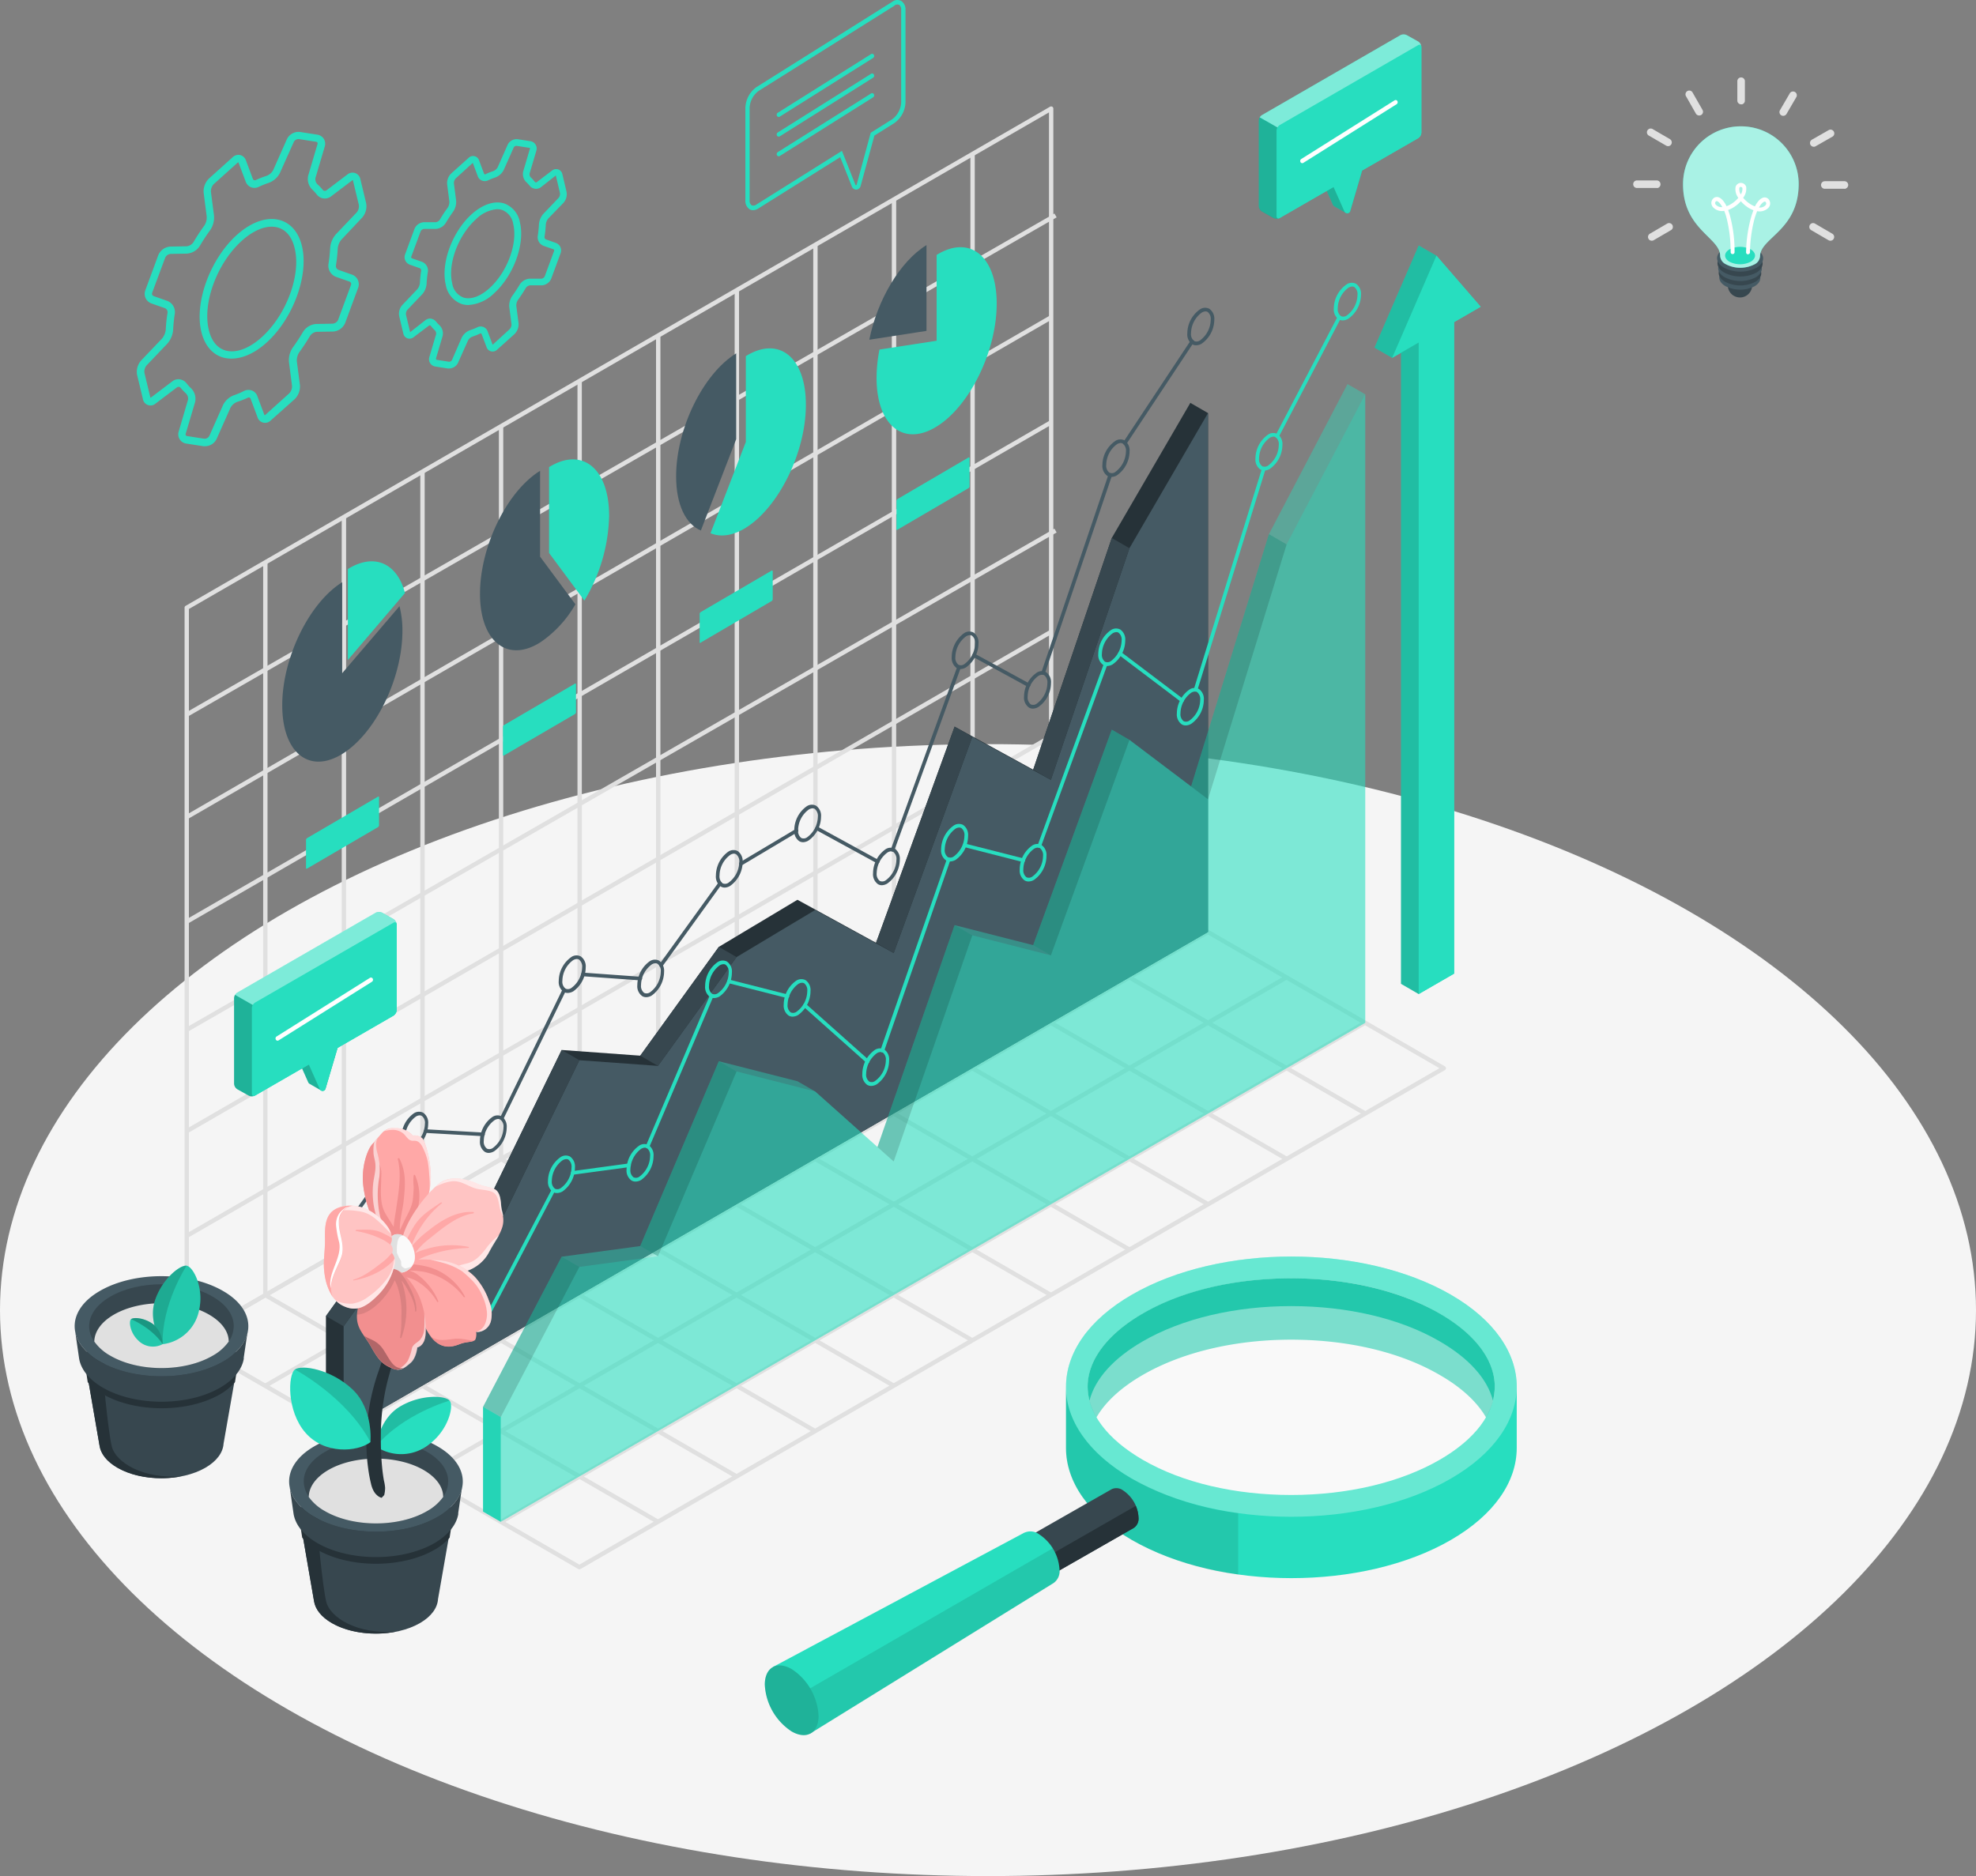 <svg xmlns="http://www.w3.org/2000/svg" viewBox="0 0 479.3 455.17"><rect x="0" y="0" width="479.3" height="455.17" fill="#808080" stroke="none"/><defs><style>.cls-1{fill:#f5f5f5;}.cls-2{fill:#e0e0e0;}.cls-3{fill:#455a64;}.cls-4,.cls-7,.cls-8{fill:#27debf;}.cls-5{fill:#263238;}.cls-6{fill:#37474f;}.cls-21,.cls-7{opacity:0.4;}.cls-20,.cls-8{opacity:0.3;}.cls-9{opacity:0.05;}.cls-10{opacity:0.15;}.cls-11{opacity:0.1;}.cls-12{opacity:0.25;}.cls-13{fill:#ffa8a7;}.cls-14{fill:#f28f8f;}.cls-15,.cls-19,.cls-20,.cls-21{fill:#fff;}.cls-15,.cls-24{opacity:0.6;}.cls-16{fill:#ffc4c3;}.cls-17{fill:#fafafa;}.cls-18{fill:#b16668;}.cls-22,.cls-23{opacity:0.2;}</style></defs><g id="Floor"><ellipse id="Floor-2" data-name="Floor" class="cls-1" cx="239.65" cy="317.85" rx="239.65" ry="137.31"/></g><g id="Grid"><g id="Grid-2" data-name="Grid"><rect class="cls-2" x="29.08" y="111.68" width="242.11" height="1.06" transform="matrix(0.87, -0.5, 0.5, 0.87, -36.01, 90.24)"/><rect class="cls-2" x="29.08" y="137.09" width="242.11" height="1.06" transform="translate(-48.73 93.64) rotate(-30.04)"/><rect class="cls-2" x="29.08" y="162.51" width="242.11" height="1.06" transform="translate(-61.42 96.97) rotate(-30.02)"/><rect class="cls-2" x="29.08" y="187.92" width="242.11" height="1.06" transform="matrix(0.87, -0.5, 0.5, 0.87, -74.13, 100.37)"/><rect class="cls-2" x="29.08" y="213.34" width="242.11" height="1.06" transform="translate(-86.85 103.79) rotate(-30.02)"/><rect class="cls-2" x="29.08" y="238.75" width="242.11" height="1.06" transform="translate(-99.56 107.19) rotate(-30.02)"/><rect class="cls-2" x="63.83" y="136.4" width="1.06" height="177.9"/><rect class="cls-2" x="82.89" y="125.4" width="1.06" height="177.9"/><rect class="cls-2" x="101.95" y="114.39" width="1.06" height="177.9"/><rect class="cls-2" x="121.01" y="103.39" width="1.06" height="177.9"/><rect class="cls-2" x="140.07" y="92.38" width="1.06" height="177.9"/><rect class="cls-2" x="159.13" y="81.38" width="1.06" height="177.9"/><rect class="cls-2" x="178.2" y="70.37" width="1.06" height="177.9"/><rect class="cls-2" x="197.26" y="59.37" width="1.06" height="177.9"/><rect class="cls-2" x="216.32" y="48.36" width="1.06" height="177.9"/><rect class="cls-2" x="235.38" y="37.36" width="1.06" height="177.9"/><path class="cls-2" d="M45.29,325.75a.48.48,0,0,1-.26-.07.53.53,0,0,1-.26-.46V147.41A.53.53,0,0,1,45,147L254.7,25.89a.55.55,0,0,1,.53,0,.53.53,0,0,1,.27.46V204.17a.53.53,0,0,1-.27.46L45.56,325.68A.5.5,0,0,1,45.29,325.75Zm.53-178v176.6L254.44,203.86V27.27Z"/><rect class="cls-2" x="48.07" y="275.13" width="242.11" height="1.06" transform="translate(-115.23 121.6) rotate(-30.02)"/><rect class="cls-2" x="67.13" y="286.14" width="242.11" height="1.06" transform="translate(-118.17 132.6) rotate(-30.02)"/><rect class="cls-2" x="86.19" y="297.14" width="242.11" height="1.06" transform="translate(-121.13 143.63) rotate(-30.02)"/><rect class="cls-2" x="105.26" y="308.15" width="242.11" height="1.06" transform="translate(-124.08 154.64) rotate(-30.02)"/><rect class="cls-2" x="111.48" y="286.71" width="1.06" height="110.05" transform="translate(-239.94 267.87) rotate(-60)"/><rect class="cls-2" x="130.54" y="275.7" width="1.06" height="110.05" transform="translate(-220.88 278.87) rotate(-60)"/><rect class="cls-2" x="149.6" y="264.7" width="1.06" height="110.05" transform="translate(-201.82 289.88) rotate(-60)"/><rect class="cls-2" x="168.66" y="253.69" width="1.06" height="110.05" transform="translate(-182.76 300.88) rotate(-60)"/><rect class="cls-2" x="187.72" y="242.69" width="1.06" height="110.05" transform="translate(-163.7 311.89) rotate(-60)"/><rect class="cls-2" x="206.79" y="231.68" width="1.06" height="110.05" transform="translate(-144.64 322.89) rotate(-60)"/><rect class="cls-2" x="225.85" y="220.68" width="1.06" height="110.05" transform="translate(-125.58 333.9) rotate(-60)"/><rect class="cls-2" x="244.91" y="209.67" width="1.06" height="110.05" transform="translate(-106.51 344.9) rotate(-60)"/><rect class="cls-2" x="263.97" y="198.67" width="1.06" height="110.05" transform="translate(-87.45 355.91) rotate(-60)"/><rect class="cls-2" x="283.03" y="187.66" width="1.06" height="110.05" transform="translate(-68.39 366.91) rotate(-60)"/><path class="cls-2" d="M140.53,380.74a.48.48,0,0,1-.26-.07L45,325.68a.53.53,0,0,1,0-.91L254.7,203.71a.55.55,0,0,1,.53,0l95.24,55a.52.52,0,0,1,0,.91L140.8,380.67A.52.52,0,0,1,140.53,380.74ZM46.35,325.22l94.18,54.38L349.15,259.16,255,204.78Z"/></g></g><g id="Charts"><g id="Charts-2" data-name="Charts"><path class="cls-3" d="M97.61,153.06c0,11.51-6.53,24.87-14.58,29.85s-14.57-.31-14.57-11.8S75,146.25,83,141.26v22.07L96.9,147.07A23.55,23.55,0,0,1,97.61,153.06Z"/><path class="cls-4" d="M98.24,143.86c-1.9-7.17-7.39-9.81-13.86-5.81v22.07Z"/><path class="cls-3" d="M131,135.05l8.57,11.56a27.6,27.6,0,0,1-8.57,9.27c-8,5-14.57-.3-14.57-11.8s6.52-24.87,14.57-29.85Z"/><path class="cls-4" d="M141.75,145.71a41.59,41.59,0,0,0,6-20.57c0-11.5-6.52-16.79-14.57-11.81v20.83Z"/><path class="cls-3" d="M224.73,59.46V80.28l-13.87,2.14C212.76,72.9,218.25,63.46,224.73,59.46Z"/><path class="cls-4" d="M213.33,84.81a35.41,35.41,0,0,0-.71,6.88c0,11.5,6.52,16.78,14.57,11.8s14.57-18.34,14.57-29.84-6.52-16.78-14.57-11.8V82.67Z"/><path class="cls-3" d="M178.57,85.73v20.82L170,128.71c-3.64-1.54-6-6.21-6-13.14C164,104.07,170.51,90.7,178.57,85.73Z"/><path class="cls-4" d="M172.34,129.37c2.41,1,5.37.65,8.57-1.33,8-5,14.57-18.34,14.57-29.84S189,81.41,180.91,86.39v20.83Z"/><path class="cls-4" d="M74.23,210.58v-6.8a.56.56,0,0,1,.25-.44l17.21-10.06c.14-.08.25,0,.25.15v6.8a.56.56,0,0,1-.25.44L74.48,210.73C74.34,210.81,74.23,210.74,74.23,210.58Z"/><path class="cls-4" d="M122,183.16v-6.8a.56.56,0,0,1,.25-.44l17.21-10.06c.14-.08.25,0,.25.14v6.81a.54.54,0,0,1-.25.43L122.22,183.3C122.08,183.38,122,183.32,122,183.16Z"/><path class="cls-4" d="M169.71,155.74v-6.81a.57.57,0,0,1,.25-.43l17.21-10.06c.14-.08.26,0,.26.14v6.8a.57.57,0,0,1-.26.44L170,155.88A.15.15,0,0,1,169.71,155.74Z"/><path class="cls-4" d="M217.45,128.31v-6.8a.57.57,0,0,1,.26-.44L234.91,111a.16.16,0,0,1,.26.15V118a.57.57,0,0,1-.26.44l-17.2,10.06A.16.16,0,0,1,217.45,128.31Z"/></g><g id="Graph"><polygon class="cls-5" points="288.73 97.74 269.67 130.52 250.61 186.73 231.55 176.29 212.49 228.74 193.43 218.3 174.36 229.72 155.3 256.12 136.24 254.74 117.18 293.88 98.12 292.8 79.06 319.3 79.06 344.72 83.35 347.2 293.02 226.11 293.02 100.22 288.73 97.74"/><polygon class="cls-3" points="83.35 321.78 102.41 295.27 121.47 296.35 140.53 257.22 159.6 258.6 178.66 232.2 197.72 220.78 216.78 231.22 235.84 178.77 254.9 189.21 273.96 133 293.02 100.22 293.02 226.11 83.35 347.2 83.35 321.78"/><polygon class="cls-6" points="79.06 319.3 83.35 321.78 102.41 295.27 98.12 292.8 79.06 319.3"/><polygon class="cls-6" points="136.24 254.74 140.53 257.22 121.47 296.35 117.18 293.88 136.24 254.74"/><polygon class="cls-6" points="155.3 256.12 159.6 258.6 178.66 232.2 174.36 229.72 155.3 256.12"/><polygon class="cls-6" points="231.55 176.29 235.84 178.77 216.78 231.22 212.49 228.74 231.55 176.29"/><polygon class="cls-6" points="269.67 130.52 273.96 133 254.9 189.21 250.61 186.73 269.67 130.52"/><path class="cls-3" d="M272.86,107.92a.51.51,0,0,1-.24-.07.45.45,0,0,1-.13-.62l16.29-24.57a.44.44,0,1,1,.73.48l-16.28,24.58A.45.45,0,0,1,272.86,107.92Z"/><path class="cls-3" d="M253,163.73a.36.36,0,0,1-.14,0,.45.45,0,0,1-.28-.56l16.3-48.06a.44.44,0,0,1,.84.28l-16.3,48.06A.43.43,0,0,1,253,163.73Z"/><path class="cls-3" d="M249.51,166.63a.54.54,0,0,1-.22,0l-13.24-7.24a.44.44,0,0,1-.18-.6.44.44,0,0,1,.6-.17l13.25,7.23a.44.44,0,0,1,.17.6A.43.43,0,0,1,249.51,166.63Z"/><path class="cls-3" d="M216.52,206.59a.39.39,0,0,1-.15,0,.45.45,0,0,1-.27-.57l16.11-44.32a.44.44,0,0,1,.57-.26.43.43,0,0,1,.26.56L216.93,206.3A.43.43,0,0,1,216.52,206.59Z"/><path class="cls-3" d="M212.89,209.48a.39.39,0,0,1-.21-.06l-14.76-8.07a.45.45,0,0,1,.43-.78l14.75,8.08a.45.45,0,0,1,.18.6A.47.47,0,0,1,212.89,209.48Z"/><path class="cls-3" d="M179.74,210a.44.44,0,0,1-.38-.22.43.43,0,0,1,.15-.6l13.42-8a.44.44,0,1,1,.45.75l-13.42,8A.38.38,0,0,1,179.74,210Z"/><path class="cls-3" d="M160.34,234.6a.42.42,0,0,1-.26-.08.45.45,0,0,1-.1-.62l14.31-19.81a.44.44,0,0,1,.62-.1.43.43,0,0,1,.1.61L160.7,234.42A.44.44,0,0,1,160.34,234.6Z"/><path class="cls-3" d="M155.25,237.85h0l-13.88-1a.45.45,0,0,1-.41-.48.42.42,0,0,1,.48-.4l13.87,1a.44.44,0,0,1,0,.88Z"/><path class="cls-3" d="M121.7,271.75a.43.43,0,0,1-.39-.63L136.46,240a.44.44,0,1,1,.79.39L122.1,271.51A.45.45,0,0,1,121.7,271.75Z"/><path class="cls-3" d="M117.13,275.65h0l-13.9-.79a.43.43,0,0,1-.41-.47.42.42,0,0,1,.46-.41l13.9.79a.44.44,0,0,1,.42.46A.45.45,0,0,1,117.13,275.65Z"/><path class="cls-3" d="M81.61,301.22a.44.44,0,0,1-.35-.7l16.65-23.15a.44.44,0,0,1,.61-.1.45.45,0,0,1,.1.62L82,301A.43.43,0,0,1,81.61,301.22Z"/><path class="cls-3" d="M99.55,278.83a2,2,0,0,1-1-.25,2.93,2.93,0,0,1-1.19-2.67,7.19,7.19,0,0,1,3-5.79,2.24,2.24,0,0,1,2.3-.15,2.94,2.94,0,0,1,1.2,2.67,7.17,7.17,0,0,1-3,5.79A2.78,2.78,0,0,1,99.55,278.83Zm2.25-8.23a1.87,1.87,0,0,0-.9.28,6.31,6.31,0,0,0-2.61,5,2.1,2.1,0,0,0,.75,1.9,1.39,1.39,0,0,0,1.41-.15,6.29,6.29,0,0,0,2.61-5,2.1,2.1,0,0,0-.75-1.9A1,1,0,0,0,101.8,270.6Z"/><path class="cls-3" d="M137.67,240.9a1.91,1.91,0,0,1-.94-.25,2.93,2.93,0,0,1-1.2-2.67,7.17,7.17,0,0,1,3.05-5.79,2.22,2.22,0,0,1,2.29-.15,2.94,2.94,0,0,1,1.2,2.67,7.17,7.17,0,0,1-3,5.79A2.78,2.78,0,0,1,137.67,240.9Zm2.25-8.23a1.91,1.91,0,0,0-.9.28,6.31,6.31,0,0,0-2.61,5,2.12,2.12,0,0,0,.76,1.9,1.42,1.42,0,0,0,1.41-.15,6.29,6.29,0,0,0,2.61-5,2.14,2.14,0,0,0-.76-1.91A1.07,1.07,0,0,0,139.92,232.67Z"/><path class="cls-3" d="M118.61,279.71a1.85,1.85,0,0,1-1-.25,2.93,2.93,0,0,1-1.19-2.67,7.17,7.17,0,0,1,3-5.79,2.24,2.24,0,0,1,2.29-.15,3,3,0,0,1,1.2,2.67,7.17,7.17,0,0,1-3.05,5.79A2.78,2.78,0,0,1,118.61,279.71Zm2.25-8.23a1.81,1.81,0,0,0-.9.29,6.29,6.29,0,0,0-2.61,5,2.08,2.08,0,0,0,.76,1.9,1.44,1.44,0,0,0,1.41-.14,6.34,6.34,0,0,0,2.6-5,2.1,2.1,0,0,0-.75-1.9A1,1,0,0,0,120.86,271.48Z"/><path class="cls-3" d="M156.73,241.93a1.84,1.84,0,0,1-.94-.25,2.92,2.92,0,0,1-1.2-2.67,7.17,7.17,0,0,1,3-5.79,2.24,2.24,0,0,1,2.29-.15,3,3,0,0,1,1.2,2.67,7.17,7.17,0,0,1-3,5.79A2.68,2.68,0,0,1,156.73,241.93ZM159,233.7a1.81,1.81,0,0,0-.9.29,6.29,6.29,0,0,0-2.61,5,2.11,2.11,0,0,0,.76,1.9,1.44,1.44,0,0,0,1.41-.14,6.32,6.32,0,0,0,2.61-5,2.11,2.11,0,0,0-.76-1.9A1,1,0,0,0,159,233.7Z"/><path class="cls-3" d="M175.79,215.34a1.84,1.84,0,0,1-.94-.25,2.94,2.94,0,0,1-1.2-2.67,7.17,7.17,0,0,1,3-5.79,2.24,2.24,0,0,1,2.29-.15,3,3,0,0,1,1.2,2.67,7.17,7.17,0,0,1-3.05,5.79A2.68,2.68,0,0,1,175.79,215.34Zm2.25-8.23a1.81,1.81,0,0,0-.9.29,6.29,6.29,0,0,0-2.61,5,2.14,2.14,0,0,0,.76,1.91,1.44,1.44,0,0,0,1.41-.15,6.31,6.31,0,0,0,2.61-5,2.11,2.11,0,0,0-.76-1.9A1,1,0,0,0,178,207.11Z"/><path class="cls-3" d="M194.86,204.33a1.85,1.85,0,0,1-1-.25,2.94,2.94,0,0,1-1.2-2.67,7.15,7.15,0,0,1,3-5.78,2.22,2.22,0,0,1,2.29-.15,2.94,2.94,0,0,1,1.2,2.67,7.14,7.14,0,0,1-3.05,5.78A2.64,2.64,0,0,1,194.86,204.33Zm2.24-8.22a2,2,0,0,0-.9.28,6.29,6.29,0,0,0-2.61,5,2.13,2.13,0,0,0,.76,1.91,1.41,1.41,0,0,0,1.41-.15,6.29,6.29,0,0,0,2.61-5,2.13,2.13,0,0,0-.76-1.91A1,1,0,0,0,197.1,196.11Z"/><path class="cls-3" d="M213.92,214.77a1.85,1.85,0,0,1-.95-.25,2.94,2.94,0,0,1-1.2-2.67,7.17,7.17,0,0,1,3-5.79,2.24,2.24,0,0,1,2.29-.15,3,3,0,0,1,1.2,2.67,7.17,7.17,0,0,1-3.05,5.79A2.78,2.78,0,0,1,213.92,214.77Zm2.24-8.23a1.84,1.84,0,0,0-.9.29,6.39,6.39,0,0,0-2.61,5,2.11,2.11,0,0,0,.76,1.9,1.44,1.44,0,0,0,1.41-.14,6.32,6.32,0,0,0,2.61-5,2.11,2.11,0,0,0-.76-1.9A.94.94,0,0,0,216.16,206.54Z"/><path class="cls-3" d="M233,162.33a2,2,0,0,1-.95-.25,3,3,0,0,1-1.2-2.67,7.17,7.17,0,0,1,3-5.79,2.24,2.24,0,0,1,2.3-.15,2.93,2.93,0,0,1,1.19,2.67,7.17,7.17,0,0,1-3.05,5.79A2.75,2.75,0,0,1,233,162.33Zm2.25-8.23a2,2,0,0,0-.91.28,6.33,6.33,0,0,0-2.6,5,2.1,2.1,0,0,0,.75,1.9,1.41,1.41,0,0,0,1.41-.15,6.29,6.29,0,0,0,2.61-5,2.11,2.11,0,0,0-.76-1.91A1,1,0,0,0,235.23,154.1Z"/><path class="cls-3" d="M250.53,171.92a1.84,1.84,0,0,1-.94-.25,2.94,2.94,0,0,1-1.2-2.67,7.14,7.14,0,0,1,3.05-5.78,2.22,2.22,0,0,1,2.29-.15,2.94,2.94,0,0,1,1.2,2.67,7.15,7.15,0,0,1-3.05,5.78A2.68,2.68,0,0,1,250.53,171.92Zm2.25-8.22a1.91,1.91,0,0,0-.9.28,6.29,6.29,0,0,0-2.61,5,2.13,2.13,0,0,0,.76,1.91,1.44,1.44,0,0,0,1.41-.15,6.29,6.29,0,0,0,2.61-5,2.13,2.13,0,0,0-.76-1.91A1,1,0,0,0,252.78,163.7Z"/><path class="cls-3" d="M269.6,115.71a1.85,1.85,0,0,1-1-.25,2.94,2.94,0,0,1-1.2-2.67A7.17,7.17,0,0,1,270.5,107a2.24,2.24,0,0,1,2.29-.15,3,3,0,0,1,1.2,2.67,7.17,7.17,0,0,1-3.05,5.79A2.67,2.67,0,0,1,269.6,115.71Zm2.24-8.23a1.81,1.81,0,0,0-.9.29,6.29,6.29,0,0,0-2.61,5,2.11,2.11,0,0,0,.76,1.9,1.41,1.41,0,0,0,1.41-.14,6.42,6.42,0,0,0,2.61-5,2.11,2.11,0,0,0-.76-1.9A1,1,0,0,0,271.84,107.48Z"/><path class="cls-3" d="M290.16,83.77a1.85,1.85,0,0,1-1-.25A2.93,2.93,0,0,1,288,80.85a7.15,7.15,0,0,1,3.05-5.78,2.22,2.22,0,0,1,2.29-.15,2.94,2.94,0,0,1,1.2,2.67,7.15,7.15,0,0,1-3.05,5.78A2.68,2.68,0,0,1,290.16,83.77Zm2.25-8.22a1.91,1.91,0,0,0-.9.28,6.29,6.29,0,0,0-2.61,5,2.1,2.1,0,0,0,.76,1.91,1.42,1.42,0,0,0,1.41-.15,6.31,6.31,0,0,0,2.6-5,2.12,2.12,0,0,0-.75-1.91A1.07,1.07,0,0,0,292.41,75.55Z"/></g><g id="Graph-2" data-name="Graph"><path class="cls-4" d="M309.79,106.22a.35.35,0,0,1-.2,0,.44.44,0,0,1-.19-.59L324.46,76.8a.46.46,0,0,1,.6-.18.43.43,0,0,1,.18.59L310.18,106A.43.43,0,0,1,309.79,106.22Z"/><path class="cls-4" d="M290,167.78l-.13,0a.44.44,0,0,1-.29-.55l16.54-53.63a.44.44,0,0,1,.55-.3.45.45,0,0,1,.29.56l-16.53,53.63A.45.45,0,0,1,290,167.78Z"/><path class="cls-4" d="M286.73,170.37a.46.46,0,0,1-.27-.09L271.4,158.89a.44.44,0,0,1,.54-.7L287,169.58a.43.43,0,0,1,.08.61A.42.42,0,0,1,286.73,170.37Z"/><path class="cls-4" d="M252.09,205.69a.4.4,0,0,1-.15,0,.43.43,0,0,1-.26-.56l16.09-44.16a.44.44,0,0,1,.57-.26.43.43,0,0,1,.26.56L252.5,205.4A.43.43,0,0,1,252.09,205.69Z"/><path class="cls-4" d="M248.21,209.14h-.11l-14.26-3.64a.44.44,0,0,1,.21-.85l14.27,3.63a.44.44,0,0,1-.11.87Z"/><path class="cls-4" d="M214,255.29a.39.39,0,0,1-.15,0,.44.44,0,0,1-.27-.56l16.1-46.33a.44.44,0,0,1,.83.29L214.46,255A.45.45,0,0,1,214,255.29Z"/><path class="cls-4" d="M210.44,257.93a.43.43,0,0,1-.3-.11l-15.2-13.55a.45.45,0,0,1,0-.63.44.44,0,0,1,.63,0l15.2,13.55a.45.45,0,0,1,0,.63A.47.47,0,0,1,210.44,257.93Z"/><path class="cls-4" d="M191,242.14l-.11,0-14.15-3.6a.44.44,0,0,1-.32-.54.44.44,0,0,1,.53-.32l14.16,3.61a.44.44,0,0,1,.32.53A.45.45,0,0,1,191,242.14Z"/><path class="cls-4" d="M157.07,278.6l-.18,0a.44.44,0,0,1-.23-.58l15.56-36.61a.45.45,0,0,1,.58-.23.44.44,0,0,1,.23.58l-15.56,36.61A.44.44,0,0,1,157.07,278.6Z"/><path class="cls-4" d="M138.92,285a.44.44,0,0,1-.43-.38.45.45,0,0,1,.38-.5l13.65-1.85a.46.46,0,0,1,.5.38.45.45,0,0,1-.38.5L139,285Z"/><path class="cls-4" d="M117.18,321.76a.36.36,0,0,1-.2-.06.43.43,0,0,1-.19-.59l17.06-32.6a.44.44,0,0,1,.78.41l-17.06,32.6A.44.44,0,0,1,117.18,321.76Z"/><path class="cls-4" d="M135.12,289.45a2,2,0,0,1-1-.25,3,3,0,0,1-1.2-2.67,7.17,7.17,0,0,1,3.05-5.79,2.24,2.24,0,0,1,2.29-.15,2.94,2.94,0,0,1,1.2,2.67,7.17,7.17,0,0,1-3,5.79A2.78,2.78,0,0,1,135.12,289.45Zm2.24-8.23a2,2,0,0,0-.9.28,6.32,6.32,0,0,0-2.61,5,2.11,2.11,0,0,0,.76,1.9,1.41,1.41,0,0,0,1.41-.15,6.29,6.29,0,0,0,2.61-5,2.14,2.14,0,0,0-.76-1.91A1,1,0,0,0,137.36,281.22Z"/><path class="cls-4" d="M173.24,242.14a1.85,1.85,0,0,1-1-.25,2.93,2.93,0,0,1-1.2-2.67,7.16,7.16,0,0,1,3-5.78,2.24,2.24,0,0,1,2.3-.15,2.93,2.93,0,0,1,1.19,2.67,7.17,7.17,0,0,1-3,5.79A2.73,2.73,0,0,1,173.24,242.14Zm2.25-8.22a2,2,0,0,0-.91.28,6.32,6.32,0,0,0-2.6,5,2.12,2.12,0,0,0,.75,1.91,1.41,1.41,0,0,0,1.41-.15,6.29,6.29,0,0,0,2.61-5,2.11,2.11,0,0,0-.76-1.91A1,1,0,0,0,175.49,233.92Z"/><path class="cls-4" d="M154.18,286.66a1.85,1.85,0,0,1-1-.25,2.94,2.94,0,0,1-1.2-2.67,7.15,7.15,0,0,1,3.05-5.78,2.22,2.22,0,0,1,2.29-.15,2.94,2.94,0,0,1,1.2,2.67,7.17,7.17,0,0,1-3,5.79A2.73,2.73,0,0,1,154.18,286.66Zm2.24-8.22a2,2,0,0,0-.9.28,6.42,6.42,0,0,0-2.61,5,2.13,2.13,0,0,0,.76,1.91,1.41,1.41,0,0,0,1.41-.15,6.36,6.36,0,0,0,2.61-5,2.13,2.13,0,0,0-.76-1.91A1,1,0,0,0,156.42,278.44Z"/><path class="cls-4" d="M192.3,246.65a1.85,1.85,0,0,1-1-.25,2.94,2.94,0,0,1-1.2-2.67,7.14,7.14,0,0,1,3-5.78,2.24,2.24,0,0,1,2.3-.15,2.94,2.94,0,0,1,1.2,2.67,7.15,7.15,0,0,1-3,5.78A2.68,2.68,0,0,1,192.3,246.65Zm2.25-8.22a1.87,1.87,0,0,0-.9.28,6.39,6.39,0,0,0-2.61,5,2.12,2.12,0,0,0,.75,1.91,1.41,1.41,0,0,0,1.41-.15,6.29,6.29,0,0,0,2.61-5,2.12,2.12,0,0,0-.75-1.91A1.07,1.07,0,0,0,194.55,238.43Z"/><path class="cls-4" d="M211.36,263.46a2,2,0,0,1-1-.25,2.94,2.94,0,0,1-1.19-2.67,7.17,7.17,0,0,1,3-5.79,2.24,2.24,0,0,1,2.3-.15,2.94,2.94,0,0,1,1.2,2.67,7.17,7.17,0,0,1-3,5.79A2.78,2.78,0,0,1,211.36,263.46Zm2.25-8.23a1.91,1.91,0,0,0-.9.28,6.39,6.39,0,0,0-2.61,5,2.09,2.09,0,0,0,.76,1.9,1.4,1.4,0,0,0,1.4-.15,6.29,6.29,0,0,0,2.61-5,2.13,2.13,0,0,0-.75-1.91A1.07,1.07,0,0,0,213.61,255.23Z"/><path class="cls-4" d="M230.42,209a1.89,1.89,0,0,1-.94-.25,2.92,2.92,0,0,1-1.2-2.67,7.17,7.17,0,0,1,3.05-5.79,2.24,2.24,0,0,1,2.29-.15,2.94,2.94,0,0,1,1.2,2.67,7.17,7.17,0,0,1-3,5.79A2.78,2.78,0,0,1,230.42,209Zm2.25-8.23a1.91,1.91,0,0,0-.9.28,6.39,6.39,0,0,0-2.61,5,2.08,2.08,0,0,0,.76,1.9,1.42,1.42,0,0,0,1.41-.15,6.38,6.38,0,0,0,2.6-5,2.1,2.1,0,0,0-.75-1.9A1,1,0,0,0,232.67,200.78Z"/><path class="cls-4" d="M249.48,213.86a1.84,1.84,0,0,1-.94-.25,2.94,2.94,0,0,1-1.2-2.67,7.14,7.14,0,0,1,3-5.78,2.22,2.22,0,0,1,2.29-.15,2.94,2.94,0,0,1,1.2,2.67,7.15,7.15,0,0,1-3,5.78A2.68,2.68,0,0,1,249.48,213.86Zm2.25-8.22a1.91,1.91,0,0,0-.9.28,6.29,6.29,0,0,0-2.61,5,2.13,2.13,0,0,0,.76,1.91,1.41,1.41,0,0,0,1.41-.15,6.29,6.29,0,0,0,2.61-5,2.13,2.13,0,0,0-.76-1.91A1,1,0,0,0,251.73,205.64Z"/><path class="cls-4" d="M268.54,161.58a1.84,1.84,0,0,1-.94-.25,2.94,2.94,0,0,1-1.2-2.67,7.14,7.14,0,0,1,3.05-5.78,2.22,2.22,0,0,1,2.29-.15,2.94,2.94,0,0,1,1.2,2.67,7.15,7.15,0,0,1-3.05,5.78A2.68,2.68,0,0,1,268.54,161.58Zm2.25-8.22a1.91,1.91,0,0,0-.9.28,6.42,6.42,0,0,0-2.61,5,2.13,2.13,0,0,0,.76,1.91,1.44,1.44,0,0,0,1.41-.15,6.42,6.42,0,0,0,2.61-5,2.13,2.13,0,0,0-.76-1.91A1,1,0,0,0,270.79,153.36Z"/><path class="cls-4" d="M287.61,176a1.85,1.85,0,0,1-.95-.25,2.94,2.94,0,0,1-1.2-2.67,7.14,7.14,0,0,1,3.05-5.78,2.22,2.22,0,0,1,2.29-.15,2.94,2.94,0,0,1,1.2,2.67,7.15,7.15,0,0,1-3.05,5.78A2.67,2.67,0,0,1,287.61,176Zm2.24-8.22a1.91,1.91,0,0,0-.9.28,6.29,6.29,0,0,0-2.61,5,2.13,2.13,0,0,0,.76,1.91,1.44,1.44,0,0,0,1.41-.15,6.29,6.29,0,0,0,2.61-5,2.13,2.13,0,0,0-.76-1.91A1,1,0,0,0,289.85,167.77Z"/><path class="cls-4" d="M306.67,114.16a2,2,0,0,1-.95-.25,2.94,2.94,0,0,1-1.2-2.67,7.17,7.17,0,0,1,3.05-5.79,2.22,2.22,0,0,1,2.29-.15,2.94,2.94,0,0,1,1.2,2.67,7.17,7.17,0,0,1-3.05,5.79A2.75,2.75,0,0,1,306.67,114.16Zm2.24-8.23a2,2,0,0,0-.9.28,6.32,6.32,0,0,0-2.61,5,2.11,2.11,0,0,0,.76,1.9,1.44,1.44,0,0,0,1.41-.14,6.32,6.32,0,0,0,2.61-5,2.11,2.11,0,0,0-.76-1.9A.94.94,0,0,0,308.91,105.93Z"/><path class="cls-4" d="M325.73,77.74a2,2,0,0,1-1-.25,2.94,2.94,0,0,1-1.2-2.67A7.17,7.17,0,0,1,326.63,69a2.24,2.24,0,0,1,2.29-.15,2.92,2.92,0,0,1,1.2,2.67,7.17,7.17,0,0,1-3.05,5.79A2.75,2.75,0,0,1,325.73,77.74ZM328,69.51a2,2,0,0,0-.9.28,6.32,6.32,0,0,0-2.61,5,2.11,2.11,0,0,0,.76,1.9,1.41,1.41,0,0,0,1.41-.14,6.32,6.32,0,0,0,2.61-5,2.11,2.11,0,0,0-.76-1.9A.94.94,0,0,0,328,69.51Z"/><polygon class="cls-7" points="326.85 93.18 307.79 129.6 288.92 190.81 273.96 179.51 269.67 177.03 250.61 229.31 231.55 224.45 212.84 278.29 197.72 264.8 193.43 262.32 174.36 257.47 155.3 302.31 136.24 304.89 117.18 341.31 117.18 366.73 121.47 369.21 331.15 248.15 331.15 95.66 326.85 93.18"/><polygon class="cls-8" points="121.47 343.79 140.53 307.37 159.6 304.79 178.66 259.95 197.72 264.8 216.78 281.8 235.84 226.93 254.9 231.79 273.96 179.51 293.02 193.92 312.08 132.08 331.15 95.66 331.15 248.15 121.47 369.21 121.47 343.79"/><polygon class="cls-4" points="117.18 341.31 121.47 343.79 121.47 369.21 117.18 366.73 117.18 341.31"/><polygon class="cls-9" points="117.18 341.31 121.47 343.79 121.47 369.21 117.18 366.73 117.18 341.31"/><polygon class="cls-8" points="155.3 302.31 159.6 304.79 178.66 259.95 174.36 257.47 155.3 302.31"/><polygon class="cls-10" points="155.3 302.31 159.6 304.79 178.66 259.95 174.36 257.47 155.3 302.31"/><polygon class="cls-8" points="136.24 304.89 140.53 307.37 121.47 343.79 117.18 341.31 136.24 304.89"/><polygon class="cls-10" points="136.24 304.89 140.53 307.37 121.47 343.79 117.18 341.31 136.24 304.89"/><polygon class="cls-8" points="235.84 226.93 231.55 224.45 212.84 278.29 216.78 281.8 235.84 226.93"/><polygon class="cls-10" points="235.84 226.93 231.55 224.45 212.84 278.29 216.78 281.8 235.84 226.93"/><polygon class="cls-8" points="250.61 229.31 254.9 231.79 273.96 179.51 269.67 177.03 250.61 229.31"/><polygon class="cls-10" points="250.61 229.31 254.9 231.79 273.96 179.51 269.67 177.03 250.61 229.31"/><polygon class="cls-8" points="312.08 132.08 307.79 129.6 288.92 190.81 293.02 193.92 312.08 132.08"/><polygon class="cls-10" points="312.08 132.08 307.79 129.6 288.92 190.81 293.02 193.92 312.08 132.08"/></g></g><g id="Arrow"><g id="Arrow-2" data-name="Arrow"><polygon class="cls-4" points="348.42 62.03 344.12 59.55 333.39 84.34 337.68 86.82 339.83 85.58 339.83 238.69 344.12 241.17 352.71 236.21 352.71 78.14 359.15 74.42 348.42 62.03"/><polygon class="cls-4" points="359.15 74.42 348.42 62.03 337.68 86.82 344.12 83.1 344.12 241.17 352.71 236.21 352.71 78.14 359.15 74.42"/><polygon class="cls-10" points="333.39 84.34 337.68 86.82 348.42 62.03 344.12 59.55 333.39 84.34"/><polygon class="cls-10" points="339.83 238.69 344.12 241.17 344.12 83.1 339.83 85.58 339.83 238.69"/></g></g><g id="Plants"><g id="Pot"><g id="Pot-2" data-name="Pot"><path class="cls-6" d="M58.12,328H20.22l3.92,22.69h0c.29,2,1.74,3.89,4.35,5.4,5.9,3.4,15.45,3.4,21.34,0,2.81-1.63,4.27-3.73,4.4-5.85Z"/><path class="cls-5" d="M54.07,331.93c-8.23,4.75-21.57,4.75-29.79,0a15.27,15.27,0,0,1-4-3.16l1,6.58A14.64,14.64,0,0,0,25,338.27c7.84,4.52,20.55,4.52,28.39,0A14.35,14.35,0,0,0,57,335.33l1-6.55A15.13,15.13,0,0,1,54.07,331.93Z"/><path class="cls-5" d="M24.14,350.7h0c.29,2,1.74,3.89,4.35,5.39,4.21,2.44,10.29,3.12,15.57,2.08-9.47.72-16-3.42-16.94-7.23s-2.22-18.29-2.22-18.29L26,328.42l-.3-.41H20.22Z"/><path class="cls-3" d="M60.09,323.18a8,8,0,0,1-1.27,2.94,14,14,0,0,1-4.75,4.23c-8.23,4.74-21.57,4.74-29.79,0a14,14,0,0,1-4.76-4.23,8.11,8.11,0,0,1-1.26-2.94h0c-.74-3.57,1.27-7.29,6-10,8.22-4.75,21.56-4.75,29.79,0C58.81,315.89,60.82,319.61,60.09,323.18Z"/><path class="cls-6" d="M58.82,326.12a14,14,0,0,1-4.75,4.23c-8.23,4.74-21.57,4.74-29.79,0a14,14,0,0,1-4.76-4.23,8.11,8.11,0,0,1-1.26-2.94h0l.93,6.42c.43,2.59,2.36,5.1,5.79,7.08,7.84,4.53,20.55,4.53,28.39,0,3.38-1.95,5.31-4.44,5.76-7l0-.33.91-6.18A8,8,0,0,1,58.82,326.12Z"/><path class="cls-6" d="M51.59,314.58c-6.86-4-18-4-24.83,0-3.88,2.24-5.56,5.27-5.05,8.19.39,2.24,2.08,4.42,5.05,6.14,6.85,4,18,4,24.83,0,3-1.72,4.65-3.9,5-6.14C57.15,319.85,55.47,316.82,51.59,314.58Z"/><path class="cls-2" d="M22.87,325.48a11.85,11.85,0,0,0,3.89,3.43c6.85,4,18,4,24.83,0a11.85,11.85,0,0,0,3.89-3.43c0-2.37-1.64-4.73-4.77-6.54-6.37-3.68-16.7-3.68-23.07,0C24.51,320.75,22.92,323.11,22.87,325.48Z"/></g><g id="Flower"><path class="cls-4" d="M39.45,326.12s-3.59-5.17-1.9-10.46,6.08-8.79,7.68-8.59,4.24,5.22,3.1,10.6A10.3,10.3,0,0,1,39.45,326.12Z"/><path class="cls-11" d="M39.45,326.12s-3.59-5.17-1.9-10.46,6.08-8.79,7.68-8.59,4.24,5.22,3.1,10.6A10.3,10.3,0,0,1,39.45,326.12Z"/><path class="cls-10" d="M39.45,326.11c-.25-9.73,5.78-19,5.78-19-1.59-.2-6,3.2-7.68,8.59C35.9,320.82,39.28,325.87,39.45,326.11Z"/></g><g id="Flower-2" data-name="Flower"><path class="cls-4" d="M39.45,326.11a6.52,6.52,0,0,0-2.16-4.74c-2.2-1.69-4.91-1.84-5.5-1.32s-.25,3.29,1.72,5.14A5,5,0,0,0,39.45,326.11Z"/><path class="cls-11" d="M39.45,326.11a6.52,6.52,0,0,0-2.16-4.74c-2.2-1.69-4.91-1.84-5.5-1.32s-.25,3.29,1.72,5.14A5,5,0,0,0,39.45,326.11Z"/><path class="cls-12" d="M39.45,326.11c-2.62-4-7.66-6.06-7.66-6.06.59-.52,3.3-.38,5.5,1.32A6.49,6.49,0,0,1,39.45,326.11Z"/></g></g><g id="Pot_with_flowerr" data-name="Pot with flowerr"><g id="Pot-3" data-name="Pot"><path class="cls-6" d="M110.14,365.7H72.24l3.92,22.69h0c.29,2,1.74,3.89,4.35,5.4,5.9,3.4,15.45,3.4,21.34,0,2.81-1.62,4.27-3.72,4.4-5.85Z"/><path class="cls-5" d="M106.09,369.62c-8.23,4.75-21.57,4.75-29.79,0a15.27,15.27,0,0,1-4-3.16l1,6.58A14.64,14.64,0,0,0,77,376c7.84,4.52,20.54,4.52,28.39,0a14.54,14.54,0,0,0,3.67-2.93l1-6.56A14.92,14.92,0,0,1,106.09,369.62Z"/><path class="cls-5" d="M76.16,388.39h0c.29,2,1.74,3.89,4.35,5.4,4.21,2.43,10.29,3.11,15.57,2.07-9.47.72-16-3.42-16.94-7.23s-2.22-18.29-2.22-18.29l1-4.23-.3-.41H72.24Z"/><path class="cls-3" d="M112.11,360.87a8.08,8.08,0,0,1-1.27,2.95,14,14,0,0,1-4.75,4.22c-8.23,4.75-21.57,4.75-29.79,0a14,14,0,0,1-4.76-4.22,8.23,8.23,0,0,1-1.26-2.95h0c-.74-3.57,1.27-7.29,6-10,8.22-4.75,21.56-4.75,29.79,0C110.83,353.58,112.84,357.3,112.11,360.87Z"/><path class="cls-6" d="M110.84,363.82a14,14,0,0,1-4.75,4.22c-8.23,4.75-21.57,4.75-29.79,0a14,14,0,0,1-4.76-4.22,8.23,8.23,0,0,1-1.26-2.95h0l.93,6.42c.43,2.59,2.35,5.11,5.79,7.09,7.84,4.52,20.54,4.52,28.39,0,3.38-2,5.31-4.45,5.76-7l0-.32.91-6.19A8.08,8.08,0,0,1,110.84,363.82Z"/><path class="cls-6" d="M103.61,352.27c-6.86-4-18-4-24.83,0-3.88,2.25-5.56,5.27-5,8.19.39,2.24,2.08,4.43,5,6.14,6.85,4,18,4,24.83,0,3-1.71,4.65-3.9,5-6.13C109.17,357.54,107.49,354.52,103.61,352.27Z"/><path class="cls-2" d="M74.89,363.18a11.94,11.94,0,0,0,3.89,3.42c6.85,4,18,4,24.83,0a11.94,11.94,0,0,0,3.89-3.42c0-2.38-1.64-4.74-4.77-6.55-6.37-3.67-16.7-3.67-23.07,0C76.53,358.45,74.94,360.81,74.89,363.18Z"/></g><g id="Flower-3" data-name="Flower"><path class="cls-4" d="M91.19,350.92s.75-6.61,5.78-9.64,11-2.74,12.09-1.47-.28,7.1-4.93,10.58A10.89,10.89,0,0,1,91.19,350.92Z"/><path class="cls-10" d="M91.2,350.91c6.58-7.91,17.85-11.1,17.85-11.1-1.12-1.27-7-1.61-12.08,1.48C92.07,344.23,91.23,350.6,91.2,350.91Z"/></g><path class="cls-5" d="M92.57,363.39a2.5,2.5,0,0,1-1.14-.65,3.54,3.54,0,0,1-.72-.87A6.51,6.51,0,0,1,90,360a34.49,34.49,0,0,1-.71-3.84,46.16,46.16,0,0,1-.39-7.7,57.63,57.63,0,0,1,.77-7.65,53.15,53.15,0,0,1,1.92-7.47A85.35,85.35,0,0,0,95.34,319a37.6,37.6,0,0,0-.22-14.68l.21-.07a30.22,30.22,0,0,1,1.72,7.36,42.87,42.87,0,0,1,.06,7.6,79.93,79.93,0,0,1-2.86,14.89,55.09,55.09,0,0,0-1.87,14.35,69.88,69.88,0,0,0,.28,7.24c.11,1.19.26,2.38.47,3.54a9.93,9.93,0,0,1,.28,1.69,7.14,7.14,0,0,1-.22,1.81Z"/><g id="Flower-4" data-name="Flower"><path class="cls-4" d="M89.85,349.89s.78-8-4.4-12.85-12.27-6-13.92-4.78-2.07,10,2.55,15.33S86.63,352.29,89.85,349.89Z"/><path class="cls-10" d="M89.85,349.88c-5.79-11-18.32-17.62-18.32-17.62,1.65-1.22,8.63-.15,13.92,4.78C90.51,341.76,89.89,349.5,89.85,349.88Z"/></g><path class="cls-13" d="M94.7,301.89a13,13,0,0,0,4.45-2.83c2.29-2.13,4.73-7,5.25-11.66s-1.18-10.43-2-11.27a3,3,0,0,0-2.27-.63,5.42,5.42,0,0,0-3.1-1.71c-1.94-.3-3.29-.1-4.37,1.09s-1.41,1.74-2.33,2.72S88,281.83,88,285.84C88,289.57,89.85,297.52,94.7,301.89Z"/><path class="cls-14" d="M100.66,285.07c-.07-.12-.29,0-.32.09a11,11,0,0,0,0,2.69c0,.9-.08,1.82-.15,2.71-.18,2.33-1.35,4-2.33,6.07-.21.45-.54,1.12-.87,1.89-.1-2.31.68-5,.89-6.9.4-3.81.76-7.1-1-10.56-.08-.14-.44-.06-.4.11,1,4,.16,8.41-.44,12.49-.14,1-.45,2.49-.55,4-.72-1.2-1.54-2.37-2.13-3.48-1.17-2.2-1-5-.91-7.46,0-1.85.32-3.12-.71-4.71-.07-.11-.28,0-.31.09a8,8,0,0,0,0,1.83c0,1-.17,1.91-.24,2.87a28.23,28.23,0,0,0,0,5.36,15,15,0,0,0,2.08,5.08A24.6,24.6,0,0,1,95,300.44a4.53,4.53,0,0,1,.29,1.2,14.23,14.23,0,0,0,3.1-1.94c.79-2,2.11-3.86,2.75-5.79A12.59,12.59,0,0,0,100.66,285.07Z"/><path class="cls-15" d="M104.4,287.4c.53-4.66-1.18-10.43-2-11.27a3,3,0,0,0-2.27-.63,5.42,5.42,0,0,0-3.1-1.71,4.73,4.73,0,0,0-3.9.65,8.35,8.35,0,0,1,2.11-.32,4,4,0,0,1,2.72,1c.33.32.58.71.89,1a1.76,1.76,0,0,0,1.17.65c.21,0,.43,0,.64,0a1.71,1.71,0,0,1,1.17.56,3.7,3.7,0,0,1,.73,1.1,14.69,14.69,0,0,1,1.18,3.27,26.06,26.06,0,0,1,.36,3.17,26.44,26.44,0,0,1,.11,3.88C104.28,288.31,104.35,287.85,104.4,287.4Z"/><path class="cls-14" d="M88,285.84c0-4,1.37-7.27,2.3-8.24.73-.78,1.09-1.28,1.74-2.05-.77.95-1.06,1.85-.58,3.9a15.15,15.15,0,0,1,.53,6.16,24.47,24.47,0,0,0,2.7,16.28C89.85,297.52,88,289.57,88,285.84Z"/><path class="cls-15" d="M92,285.61a15.15,15.15,0,0,0-.53-6.16c-.48-2.05-.19-2.95.58-3.9-.5.59-.83,1-1.29,1.55a9.8,9.8,0,0,0-.17,2.39c0,.94.33,1.78.44,2.68.21,1.67-.31,3.27-.5,4.89a19.67,19.67,0,0,0,.85,8.34,7.54,7.54,0,0,0,2,3.52A24.2,24.2,0,0,1,92,285.61Z"/><path class="cls-16" d="M100.31,305.66a13.93,13.93,0,0,0,8.25,3.27c5.07.27,8.48-2.15,10-5.07s2.48-3.82,3.21-5.92,0-3.7-.16-4.83-.11-2.94-1-4.07-2.79-.92-4.81-1.86-5.63-1.93-8.25-.68-8.68,8.52-9.9,13.75Z"/><path class="cls-13" d="M113.71,302.53a20.58,20.58,0,0,0-10.1.45,17.17,17.17,0,0,0-2.85,1,1.58,1.58,0,0,1,.15-.24,16.87,16.87,0,0,1,3.41-3.34c2.9-2.37,6.58-5.44,10.4-6,.24,0,.36-.33,0-.35-4-.24-7.67,2-10.7,4.43a24.74,24.74,0,0,0-4.32,4.08,21.68,21.68,0,0,1,1.65-3.63,23.74,23.74,0,0,1,5.8-7c.2-.16-.1-.27-.24-.17-2.52,1.72-4.83,3.06-6.49,5.74a24.94,24.94,0,0,0-2.11,4.15l2,4.06s.14.13.39.33a3.26,3.26,0,0,1,.34-.22,18.78,18.78,0,0,1,2.55-1.15,32.28,32.28,0,0,1,10-1.9C113.69,302.72,113.88,302.57,113.71,302.53Z"/><path class="cls-15" d="M121.66,293.11c-.19-1.14-.11-2.94-1-4.07s-2.79-.92-4.81-1.86-5.63-1.93-8.25-.68a8.82,8.82,0,0,0-1.92,1.42,11.1,11.1,0,0,1,3.92-1.32c2.31-.22,3.81,1.21,5.93,1.78,1.2.32,2.88.3,4,.86,1.5.77,1.4,3,1.85,4.36a5.86,5.86,0,0,0,.73,1.57C122,294.36,121.75,293.67,121.66,293.11Z"/><path class="cls-15" d="M121.07,299.64a15.51,15.51,0,0,0-3.25,3.36c-1.2,1.47-2.27,2.81-4.16,3.41-1.25.39-2.31.43-3.35,1.28-.2.16.17,1.21.31,1.2a9.78,9.78,0,0,0,5.68-2.25,9.3,9.3,0,0,0,2.31-2.78C119.69,301.85,120.46,300.79,121.07,299.64Z"/><path class="cls-13" d="M100.31,305.66a4.79,4.79,0,0,1,1.56-.08,37.92,37.92,0,0,1,4.27.16,13.68,13.68,0,0,1,9.09,4.11,16.85,16.85,0,0,1,3.39,5.8,7.85,7.85,0,0,1,.45,4.84,3.53,3.53,0,0,1-3.67,2.65c.29.05.1,1.82-.22,2-.74.5-1.84.32-3.28.8s-5.47,2.63-8.64-3.69-7.78-14.44-7.78-14.44Z"/><path class="cls-14" d="M104.3,307.49a22,22,0,0,0-6.22-.81l-2.6,1.17s.38.66,1,1.72h0a11.54,11.54,0,0,1,4.17,1,14,14,0,0,1,5.4,5.28c.06.1.34,0,.28-.12a15.37,15.37,0,0,0-5.28-6.65,7.41,7.41,0,0,0-1.77-.82,20.74,20.74,0,0,1,3.55.3,16.52,16.52,0,0,1,9.68,6.13c.06.09.32,0,.27-.12A14.5,14.5,0,0,0,104.3,307.49Z"/><path class="cls-15" d="M118.62,315.65a16.85,16.85,0,0,0-3.39-5.8,13.68,13.68,0,0,0-9.09-4.11c-.56-.05-1.13-.08-1.7-.11,3,.71,5.12,1.15,7.68,2.83a24.12,24.12,0,0,1,2.22,2,12.06,12.06,0,0,1,2.69,4,11.93,11.93,0,0,1,1.08,3.89,6.2,6.2,0,0,1-.55,3.06,3.44,3.44,0,0,1-2.16,1.78,3.53,3.53,0,0,0,3.67-2.65A7.85,7.85,0,0,0,118.62,315.65Z"/><path class="cls-14" d="M104.41,324.19c1.88,1.45,4,.78,6,.6s4,.68,4.72.39c-.74.5-1.84.32-3.28.8C110.63,326.41,107.35,328.12,104.41,324.19Z"/><path class="cls-17" d="M95,300s.8-1.07,2.83-.22,3.36,4.61,2.59,6.49a3.81,3.81,0,0,1-4.83,2.34C93.48,307.82,93,301.88,95,300Z"/><path class="cls-2" d="M99.77,307.32a9.9,9.9,0,0,1-1.38.41l-.14,0c-1.39-.57-.71-1.15-1.06-1.94A10.86,10.86,0,0,1,96.3,304a9.11,9.11,0,0,1,.18-2.91c.23-1,.66-1.24,1.36-1.35-2-.84-2.83.23-2.83.23a1.94,1.94,0,0,0-.26.31,5.7,5.7,0,0,0-.06,2.33,10.55,10.55,0,0,0,.14,2.45,2.81,2.81,0,0,0,.22.47.89.89,0,0,0-.54.65,3.66,3.66,0,0,0,0,1.36,2.21,2.21,0,0,0,1.09,1A3.67,3.67,0,0,0,99.77,307.32Z"/><path class="cls-14" d="M95.48,307.85c2.65.56,5.2,4.34,6.31,6.94a20.48,20.48,0,0,1,1.44,8.85c-.18,3-2.07,3.25-2.07,3.25s-.23,2.56-1.65,3.77S97,332.82,95.14,332s-3-1.37-5.09-5.17-4.75-5.07-2.79-11.05S95.48,307.85,95.48,307.85Z"/><path class="cls-11" d="M96.5,308.22a4.65,4.65,0,0,0-1-.37,11.38,11.38,0,0,0-1.26.52l.2.08a5.69,5.69,0,0,1-.2,1.19A10.56,10.56,0,0,1,92.3,313a11.82,11.82,0,0,1-3.94,3.43,6,6,0,0,1-1.44.51,11.2,11.2,0,0,0-.32,2c2.45,0,5.22-2.53,6.52-4.14a16.35,16.35,0,0,0,2.62-4.21,15.48,15.48,0,0,1,.71,1.65,19.61,19.61,0,0,1,.9,7.29,26.83,26.83,0,0,1-.31,5c0,.15.3.12.34,0a20.52,20.52,0,0,0,0-13.85,10.64,10.64,0,0,1,1.1,1.51c1,1.73,2.25,3.87,2.21,5.93,0,.13.26.06.27,0,.22-2.23-1-4.87-2.09-6.8A11.43,11.43,0,0,0,96.5,308.22Z"/><path class="cls-15" d="M103.23,323.64a21.86,21.86,0,0,0-.32-5,24.87,24.87,0,0,1,0,3.56,4.51,4.51,0,0,1-1.08,2.93c-.67.64-1.58,1-1.9,1.91a12.11,12.11,0,0,1-1,3.07,5.4,5.4,0,0,1-2.72,2.18c1.28.17,2.24-.62,3.39-1.6,1.42-1.21,1.65-3.77,1.65-3.77S103.05,326.62,103.23,323.64Z"/><path class="cls-18" d="M88.27,324c1.14.95,3,1,4.56,3.21s2.49,5.14,5,4.66a2.74,2.74,0,0,1-2.7.07c-1.82-.85-3-1.37-5.09-5.17A29.74,29.74,0,0,0,88.27,324Z"/><path class="cls-16" d="M95.09,304a1.9,1.9,0,0,0-.39-2.13s.9-1.14-.13-3.32-5.2-6.56-10.41-6-5.4,4.2-5.33,7.91c.06,3.41-.58,5.57-.08,8.76.4,2.54,1.44,6.09,4.38,7.55s5.27.75,8.36-2.38a14.62,14.62,0,0,0,4.27-7.81A3.48,3.48,0,0,0,95.09,304Z"/><path class="cls-13" d="M86.52,298.37c-.18,0-.41.25-.13.3A22.7,22.7,0,0,1,93,300.84a9,9,0,0,1,1.82,1.28c0-.08-.09-.15-.15-.23a2.5,2.5,0,0,0,.34-1.56,21.34,21.34,0,0,0-2-1.08C90.83,298.11,88.94,298.33,86.52,298.37Z"/><path class="cls-13" d="M95.72,305.43a3.64,3.64,0,0,0-.63-1.41,1.52,1.52,0,0,0,.07-.18,13.93,13.93,0,0,1-2.82,2.71c-1.82,1.42-4.31,3.29-6.56,3.89-.15,0-.15.23,0,.21C89.19,310.07,93.38,308.32,95.72,305.43Z"/><path class="cls-15" d="M81.51,315.56a6.18,6.18,0,0,0,1.62,1.21c3,1.45,5.27.75,8.36-2.38a14.62,14.62,0,0,0,4.27-7.81,3.48,3.48,0,0,0-.09-1.36c-.09.79-.38,2.17-.43,2.34a9.11,9.11,0,0,1-1.36,2.67,19,19,0,0,1-4.47,4.33,8.62,8.62,0,0,1-3.94,1.72A8.32,8.32,0,0,1,81.51,315.56Z"/><path class="cls-15" d="M84.16,292.55a6.75,6.75,0,0,0-3.12,1,.56.56,0,0,0-.14.29c0,.21.34.19.41.05s2.17-.25,2.51-.28a16.67,16.67,0,0,1,3.15.25c2.45.3,3.86,1.53,5.6,3.18.81.78,1.55,1.59,2.29,2.28a6.68,6.68,0,0,0-.29-.75C93.53,296.39,89.37,292,84.16,292.55Z"/><path class="cls-13" d="M84.16,292.54a10.22,10.22,0,0,1,1.35,0,3.87,3.87,0,0,0-3.26,4.05c-.08,2.5,1.22,4.76.85,7.42s-4.06,7-2.35,10.7a13,13,0,0,1-2-5.46c-.5-3.19.14-5.35.08-8.76C78.76,296.75,79,293.08,84.16,292.54Z"/><path class="cls-19" d="M84.86,292.68c-.13.11-.6.09-.79.19a4.16,4.16,0,0,0-.66.43,5.11,5.11,0,0,0-1.2,1.21,4.77,4.77,0,0,0-.69,2.81,23.14,23.14,0,0,0,.73,4c.86,3.77-2.93,7.66-2,11.25,0-3.18,2.51-6.46,2.8-8.63.37-2.66-.93-4.92-.85-7.42a3.81,3.81,0,0,1,2.58-3.85Z"/></g></g><g id="Magnifying_glass" data-name="Magnifying glass"><g id="Glass"><path class="cls-4" d="M367.9,336.42c0-8.08-5.34-16.16-16-22.32-21.36-12.33-56-12.33-77.33,0-10.68,6.16-16,14.24-16,22.32h0V351.3c0,8.08,5.34,16.16,16,22.33,21.35,12.33,56,12.33,77.33,0,10.67-6.17,16-14.25,16-22.33V336.42Zm-90.7-17.74c9.54-5.51,22.33-8.54,36-8.54s26.49,3,36,8.54c8.63,5,13.37,11.28,13.37,17.74s-4.74,12.77-13.37,17.75c-9.53,5.5-22.33,8.53-36,8.53s-26.48-3-36-8.53c-8.62-5-13.37-11.28-13.37-17.75S268.58,323.66,277.2,318.68Z"/><path class="cls-20" d="M274.55,358.75c21.36,12.32,56,12.32,77.33,0s21.36-32.32,0-44.65-56-12.33-77.33,0S253.2,346.42,274.55,358.75Zm-10.72-22.33c0-6.46,4.75-12.76,13.37-17.74,9.53-5.51,22.33-8.54,36-8.54s26.48,3,36,8.54c8.62,5,13.37,11.28,13.37,17.74s-4.75,12.77-13.37,17.75c-9.54,5.5-22.33,8.53-36,8.53s-26.49-3-36-8.53C268.58,349.19,263.83,342.89,263.83,336.42Z"/><path class="cls-4" d="M263.82,336.42a14.65,14.65,0,0,0,2.14,7.45c2.17-3.76,6-7.28,11.24-10.3,9.53-5.51,22.33-8.55,36-8.55s26.49,3,36,8.55c5.25,3,9.07,6.54,11.25,10.3a14.82,14.82,0,0,0,2.12-7.45c0-6.46-4.74-12.76-13.37-17.75-9.53-5.49-22.33-8.53-36-8.53s-26.49,3-36,8.53C268.57,323.66,263.82,330,263.82,336.42Z"/><path class="cls-11" d="M263.82,336.42a14.65,14.65,0,0,0,2.14,7.45c2.17-3.76,6-7.28,11.24-10.3,9.53-5.51,22.33-8.55,36-8.55s26.49,3,36,8.55c5.25,3,9.07,6.54,11.25,10.3a14.82,14.82,0,0,0,2.12-7.45c0-6.46-4.74-12.76-13.37-17.75-9.53-5.49-22.33-8.53-36-8.53s-26.49,3-36,8.53C268.57,323.66,263.82,330,263.82,336.42Z"/><path class="cls-21" d="M277.2,325.42c9.53-5.51,22.33-8.54,36-8.54s26.48,3,36,8.54c7.12,4.11,11.58,9.11,12.93,14.37-1.35,5.26-5.82,10.27-12.93,14.38-9.54,5.5-22.33,8.53-36,8.53s-26.49-3-36-8.53c-7.12-4.11-11.58-9.12-12.93-14.38C265.62,334.53,270.08,329.53,277.2,325.42Z"/><path class="cls-11" d="M300.34,367.11V382a71.59,71.59,0,0,1-25.78-8.35c-10.68-6.17-16-14.25-16-22.33V336.42a18.43,18.43,0,0,1,.66-4.87h0c-2.6,9.61,2.52,19.78,15.35,27.2A71.79,71.79,0,0,0,300.34,367.11Z"/><path class="cls-6" d="M276.18,368.22a8.47,8.47,0,0,0-3.8-6.65,2.71,2.71,0,0,0-2.7-.29h0l-18.41,10.5h0a2.69,2.69,0,0,0-1.12,2.47,8.45,8.45,0,0,0,3.8,6.65,2.68,2.68,0,0,0,2.71.28h0L275,370.7h0A2.68,2.68,0,0,0,276.18,368.22Z"/><path class="cls-5" d="M275,370.7a2.68,2.68,0,0,0,1.14-2.48,7.06,7.06,0,0,0-.65-2.87L251.8,378.93a7.27,7.27,0,0,0,2.13,2,2.68,2.68,0,0,0,2.71.28L275,370.7Z"/><path class="cls-4" d="M257,380.87a11,11,0,0,0-5-8.66,3.51,3.51,0,0,0-3.46-.38h0l-.05,0h0l-61,32.6,9.1,16.1,58.93-36.45A3.52,3.52,0,0,0,257,380.87Z"/><path class="cls-11" d="M196.62,420.55l58.93-36.45a3.52,3.52,0,0,0,1.49-3.23,10.47,10.47,0,0,0-1.66-5.25l-63.45,36.63Z"/><path class="cls-4" d="M192,420.06a14.43,14.43,0,0,1-6.49-11.35c0-4.17,2.95-5.85,6.55-3.75a14.46,14.46,0,0,1,6.5,11.35C198.56,420.48,195.62,422.16,192,420.06Z"/><g class="cls-22"><path d="M192,420.06a14.43,14.43,0,0,1-6.49-11.35c0-4.17,2.95-5.85,6.55-3.75a14.46,14.46,0,0,1,6.5,11.35C198.56,420.48,195.62,422.16,192,420.06Z"/></g></g></g><g id="Gears"><g id="Gears-2" data-name="Gears"><path class="cls-4" d="M49.74,108.26a2.73,2.73,0,0,1-.41,0l-4.12-.64a2.26,2.26,0,0,1-1.86-2.94L45.6,97a1.78,1.78,0,0,0-.54-1.59,11.76,11.76,0,0,1-1.23-1.31A.66.66,0,0,0,42.9,94l-5.15,3.9a1.87,1.87,0,0,1-3.09-1.11l-1.4-5.8a4.15,4.15,0,0,1,1-3.56l5.06-5.31a4.09,4.09,0,0,0,.89-2.17,34.71,34.71,0,0,1,.43-4.08,1.07,1.07,0,0,0-.63-1.1l-3.25-1.14a2.47,2.47,0,0,1-1.43-1.28,2.51,2.51,0,0,1-.08-1.92l3.13-8.49a3.39,3.39,0,0,1,3-2.12l3.93-.07a2.29,2.29,0,0,0,1.62-1,46,46,0,0,1,2.62-4,3.62,3.62,0,0,0,.59-2.21l-.74-5.76a4.34,4.34,0,0,1,1.28-3.46l5.76-5.18a2,2,0,0,1,1.84-.52,2,2,0,0,1,1.38,1.31l1.67,4.46a.47.47,0,0,0,.26.29.57.57,0,0,0,.47,0,21.15,21.15,0,0,1,2.56-1,3.12,3.12,0,0,0,1.63-1.38l3.34-7.53a3.13,3.13,0,0,1,3.2-1.75l4.12.64a2.35,2.35,0,0,1,1.62,1,2.29,2.29,0,0,1,.24,1.9l-2.25,7.61A1.77,1.77,0,0,0,77,44.71,11,11,0,0,1,78.24,46a.67.67,0,0,0,.93.19l5.15-3.9A2,2,0,0,1,86.19,42a2,2,0,0,1,1.22,1.46l1.4,5.81a4.17,4.17,0,0,1-1,3.56l-5,5.31a3.91,3.91,0,0,0-.89,2.17,38.54,38.54,0,0,1-.43,4.07,1,1,0,0,0,.63,1.1l3.24,1.14a2.48,2.48,0,0,1,1.51,3.21l-3.13,8.48a3.4,3.4,0,0,1-3,2.13l-3.92.06a2.23,2.23,0,0,0-1.62,1c-.82,1.39-1.71,2.74-2.63,4A3.67,3.67,0,0,0,72,87.64l.75,5.76a4.32,4.32,0,0,1-1.28,3.45L65.68,102a1.92,1.92,0,0,1-3.22-.78l-1.67-4.47a.47.47,0,0,0-.26-.29.55.55,0,0,0-.46.05,20.75,20.75,0,0,1-2.56,1A3.12,3.12,0,0,0,55.87,99l-3.34,7.52A3.12,3.12,0,0,1,49.74,108.26ZM43.26,92a2.6,2.6,0,0,1,2,1,9.26,9.26,0,0,0,1,1.12,3.58,3.58,0,0,1,1.06,3.45l-2.26,7.61a.51.51,0,0,0,0,.41.5.5,0,0,0,.35.21l4.12.64a1.3,1.3,0,0,0,1.25-.69l3.34-7.52a4.83,4.83,0,0,1,2.74-2.38,18.12,18.12,0,0,0,2.33-1,2.39,2.39,0,0,1,1.94-.09,2.25,2.25,0,0,1,1.29,1.34l1.67,4.46a.38.38,0,0,0,.12.19,1.48,1.48,0,0,0,.17-.12l5.76-5.18a2.47,2.47,0,0,0,.69-1.86l-.74-5.76a5.46,5.46,0,0,1,.93-3.52c.88-1.21,1.73-2.51,2.52-3.85a4.07,4.07,0,0,1,3.17-1.86l3.92-.07A1.61,1.61,0,0,0,82,77.64l3.13-8.48a.65.65,0,0,0,0-.51.67.67,0,0,0-.38-.34L81.5,67.17a2.9,2.9,0,0,1-1.83-3.11,35.28,35.28,0,0,0,.41-3.88,5.77,5.77,0,0,1,1.39-3.34l5.06-5.31a2.34,2.34,0,0,0,.5-1.87h0l-1.4-5.81a.57.57,0,0,0-.06-.17.76.76,0,0,0-.15.09l-5.15,3.9a2.46,2.46,0,0,1-3.45-.5,11.07,11.07,0,0,0-1-1.11,3.58,3.58,0,0,1-1.06-3.46L77,35a.5.5,0,0,0,0-.4.48.48,0,0,0-.36-.21l-4.12-.64a1.28,1.28,0,0,0-1.25.68L67.88,42a4.92,4.92,0,0,1-2.75,2.38,20.28,20.28,0,0,0-2.33.94,2.36,2.36,0,0,1-1.94.1A2.32,2.32,0,0,1,59.57,44L57.9,39.56a.54.54,0,0,0-.11-.18.41.41,0,0,0-.18.11l-5.76,5.18a2.53,2.53,0,0,0-.69,1.86l.75,5.77A5.47,5.47,0,0,1,51,55.81a45.68,45.68,0,0,0-2.53,3.85,4.06,4.06,0,0,1-3.16,1.87l-3.92.07a1.6,1.6,0,0,0-1.32.92L36.92,71a.69.69,0,0,0,0,.51.7.7,0,0,0,.38.34L40.57,73a2.89,2.89,0,0,1,1.83,3.11A35.88,35.88,0,0,0,42,80a5.8,5.8,0,0,1-1.39,3.35l-5.06,5.31a2.34,2.34,0,0,0-.5,1.87l1.4,5.81a.34.34,0,0,0,.07.16l.14-.09,5.15-3.9A2.42,2.42,0,0,1,43.26,92Zm12.91-5A7.38,7.38,0,0,1,54,86.71c-2.56-.79-4.39-3-5.17-6.24C47.12,73.34,51,62.82,57.44,57c3.6-3.23,7.47-4.53,10.62-3.55,2.56.79,4.4,3,5.18,6.24,1.71,7.12-2.14,17.64-8.6,23.45h0C61.82,85.68,58.84,87,56.17,87ZM65.89,55c-2.21,0-4.76,1.19-7.23,3.41-6,5.41-9.62,15.13-8,21.67.63,2.62,2,4.32,3.94,4.92,2.52.78,5.75-.37,8.86-3.17,6-5.4,9.63-15.12,8-21.66-.63-2.62-2-4.32-3.94-4.93A5.45,5.45,0,0,0,65.89,55Z"/><path class="cls-4" d="M108.93,89.4l-.31,0-3-.47a1.84,1.84,0,0,1-1.28-.82,1.81,1.81,0,0,1-.19-1.51l1.63-5.51a1.15,1.15,0,0,0-.35-1,7.6,7.6,0,0,1-.9-1c-.09-.1-.29-.24-.46-.11l-3.74,2.83a1.6,1.6,0,0,1-1.5.28,1.57,1.57,0,0,1-1-1.17l-1-4.21A3.2,3.2,0,0,1,97.58,74l3.66-3.85a2.74,2.74,0,0,0,.61-1.47,26.05,26.05,0,0,1,.31-3,.59.59,0,0,0-.36-.62l-2.35-.83a1.94,1.94,0,0,1-1.19-2.52l2.27-6.16a2.63,2.63,0,0,1,2.31-1.64l2.85,0a1.47,1.47,0,0,0,1-.62,32.43,32.43,0,0,1,1.91-2.91,2.5,2.5,0,0,0,.4-1.49l-.54-4.18a3.27,3.27,0,0,1,1-2.64l4.18-3.75a1.54,1.54,0,0,1,2.58.63l1.21,3.23c.16.15.24.14.31.1a14.52,14.52,0,0,1,1.88-.76,2.13,2.13,0,0,0,1.09-.92l2.42-5.46a2.4,2.4,0,0,1,2.49-1.36l3,.47a1.79,1.79,0,0,1,1.47,2.33l-1.63,5.52a1.11,1.11,0,0,0,.35,1,7.6,7.6,0,0,1,.9,1c.09.1.28.24.46.11l3.73-2.83a1.62,1.62,0,0,1,1.51-.28,1.59,1.59,0,0,1,1,1.17l1,4.21a3.17,3.17,0,0,1-.73,2.73L133,53a2.74,2.74,0,0,0-.61,1.47,26.05,26.05,0,0,1-.31,3,.6.6,0,0,0,.35.62l2.36.83a2,2,0,0,1,1.13,1,2,2,0,0,1,.06,1.52l-2.27,6.15a2.65,2.65,0,0,1-2.32,1.64l-2.84,0a1.47,1.47,0,0,0-1,.62,34.76,34.76,0,0,1-1.91,2.91,2.44,2.44,0,0,0-.4,1.49l.54,4.18a3.35,3.35,0,0,1-1,2.64l-4.18,3.75a1.55,1.55,0,0,1-2.59-.63L116.8,81c-.16-.15-.23-.13-.31-.1a14.68,14.68,0,0,1-1.87.76,2.13,2.13,0,0,0-1.09.92L111.11,88A2.44,2.44,0,0,1,108.93,89.4Zm-4.69-12.11a2,2,0,0,1,1.57.78,7.08,7.08,0,0,0,.74.8,2.75,2.75,0,0,1,.81,2.66l-1.63,5.52.16.24,3,.47a.78.78,0,0,0,.74-.41L112,81.9a3.75,3.75,0,0,1,2.08-1.82,12.13,12.13,0,0,0,1.67-.67,1.86,1.86,0,0,1,1.53-.07,1.8,1.8,0,0,1,1,1.06l1.21,3.24,4.13-3.77a1.66,1.66,0,0,0,.45-1.21l-.54-4.18a4.23,4.23,0,0,1,.7-2.66c.65-.89,1.26-1.82,1.83-2.78a3.1,3.1,0,0,1,2.43-1.43l2.84,0a1,1,0,0,0,.8-.57l2.27-6.15a.3.3,0,0,0,0-.25.32.32,0,0,0-.19-.17l-2.35-.82a2.25,2.25,0,0,1-1.42-2.43,27.82,27.82,0,0,0,.29-2.79,4.42,4.42,0,0,1,1.05-2.53L135.5,48a1.56,1.56,0,0,0,.32-1.21h0l-1-4.22-3.64,2.87a2,2,0,0,1-2.72-.39,8.15,8.15,0,0,0-.74-.8,2.75,2.75,0,0,1-.81-2.66l1.63-5.52,0-.21-.2,0-3-.47a.75.75,0,0,0-.74.41l-2.42,5.45a3.75,3.75,0,0,1-2.08,1.82,13.53,13.53,0,0,0-1.67.67,1.88,1.88,0,0,1-1.54.07,1.81,1.81,0,0,1-1-1.06l-1.21-3.24-4.13,3.77a1.66,1.66,0,0,0-.45,1.21l.54,4.18a4.16,4.16,0,0,1-.71,2.66c-.64.89-1.25,1.82-1.82,2.78a3.1,3.1,0,0,1-2.43,1.43l-2.84,0a1,1,0,0,0-.8.57l-2.28,6.15a.28.28,0,0,0,0,.25.28.28,0,0,0,.18.17l2.36.82A2.26,2.26,0,0,1,103.78,66a23,23,0,0,0-.3,2.79,4.33,4.33,0,0,1-1,2.53l-3.67,3.85a1.58,1.58,0,0,0-.33,1.2l1,4.22,3.64-2.86A1.87,1.87,0,0,1,104.24,77.29ZM113.6,74a5.36,5.36,0,0,1-1.61-.24,6,6,0,0,1-3.86-4.64c-1.26-5.22,1.56-12.91,6.29-17.16,2.65-2.38,5.51-3.33,7.85-2.61A5.94,5.94,0,0,1,126.12,54c1.26,5.21-1.56,12.91-6.28,17.16h0A9.71,9.71,0,0,1,113.6,74Zm7-23.25a8.16,8.16,0,0,0-5.13,2.43c-4.32,3.89-6.92,10.86-5.78,15.56a4.32,4.32,0,0,0,2.74,3.45c1.78.56,4.07-.27,6.28-2.26h0c4.32-3.89,6.91-10.86,5.78-15.56a4.32,4.32,0,0,0-2.75-3.45A3.88,3.88,0,0,0,120.64,50.76Z"/></g></g><g id="Speech_bubbles" data-name="Speech bubbles"><g id="Speech_Bubble" data-name="Speech Bubble"><path class="cls-4" d="M182.68,51a1.71,1.71,0,0,1-.88-.24,2.45,2.45,0,0,1-1-2.18V26.15a6.45,6.45,0,0,1,2.66-5L216.43.43a2,2,0,0,1,2.21-.18,2.45,2.45,0,0,1,1,2.17V24.83a6.47,6.47,0,0,1-2.66,5l-4.88,3.06L208.76,45.1a1.17,1.17,0,0,1-1,.9,1.14,1.14,0,0,1-1.13-.76l-2.83-7.11L184,50.54A2.51,2.51,0,0,1,182.68,51Zm34.25-49.6L184,22.07a5.4,5.4,0,0,0-2.17,4.08v22.4a1.45,1.45,0,0,0,.46,1.24,1.18,1.18,0,0,0,1.21-.19l20.72-13,3.27,8.23a.15.15,0,0,0,.16.11.15.15,0,0,0,.14-.13l3.41-12.6,5.22-3.28a5.43,5.43,0,0,0,2.17-4.08V2.42a1.42,1.42,0,0,0-.46-1.23,1.15,1.15,0,0,0-1.21.18Z"/><path class="cls-4" d="M188.9,28.37a.49.49,0,0,1-.44-.27.58.58,0,0,1,.19-.74L211.3,13.12a.49.49,0,0,1,.68.2.58.58,0,0,1-.19.74L189.14,28.3A.42.42,0,0,1,188.9,28.37Z"/><path class="cls-4" d="M188.9,33.15a.51.51,0,0,1-.44-.27.58.58,0,0,1,.19-.74L211.3,17.9a.48.48,0,0,1,.68.2.58.58,0,0,1-.19.74L189.14,33.08A.51.51,0,0,1,188.9,33.15Z"/><path class="cls-4" d="M188.9,37.92a.49.49,0,0,1-.44-.27.58.58,0,0,1,.19-.74L211.3,22.67a.49.49,0,0,1,.68.2.58.58,0,0,1-.19.74L189.14,37.85A.42.42,0,0,1,188.9,37.92Z"/></g><g id="Speech_Bubble-2" data-name="Speech Bubble"><g id="Speech_Bubble-3" data-name="Speech Bubble"><path class="cls-4" d="M328.21,37.73l-8.12,4.71,3.22,7.25a.72.72,0,0,0,.31.35l2.8,1.61a.74.74,0,0,0,1.09-.43L331,39.34Z"/><path class="cls-23" d="M328.21,37.73l-8.12,4.71,3.22,7.25a.72.72,0,0,0,.31.35l2.8,1.61a.74.74,0,0,0,1.09-.43L331,39.34Z"/><path class="cls-4" d="M322.88,44.05l3.23,7.26a.75.75,0,0,0,1.4-.09L331,39.34Z"/><path class="cls-4" d="M339.68,8.53,306.1,27.92a1.69,1.69,0,0,0-.77,1.34V50a1.66,1.66,0,0,0,.77,1.32l2.76,1.55a1.73,1.73,0,0,0,1.55,0L344,33.52a1.71,1.71,0,0,0,.77-1.34V11.4a1.68,1.68,0,0,0-.77-1.33l-2.76-1.55A1.76,1.76,0,0,0,339.68,8.53Z"/><path class="cls-4" d="M309.64,52.46V31.68a1.71,1.71,0,0,1,.77-1.34L344,11c.43-.24.77,0,.77.45V32.18a1.71,1.71,0,0,1-.77,1.34L310.41,52.9C310,53.15,309.64,53,309.64,52.46Z"/><path class="cls-23" d="M310.41,52.9a1.76,1.76,0,0,1-1.55,0l-2.76-1.55a1.67,1.67,0,0,1-.78-1.32V29.26a1.59,1.59,0,0,1,.25-.79l4.3,2.45a1.46,1.46,0,0,0-.23.76V52.46C309.64,52.91,310,53.17,310.41,52.9Z"/><path class="cls-21" d="M344.75,11.26c-.06-.39-.37-.53-.76-.31L310.41,30.34a1.59,1.59,0,0,0-.54.58l-4.3-2.45a1.56,1.56,0,0,1,.53-.55L339.68,8.53a1.73,1.73,0,0,1,1.55,0L344,10.07A1.68,1.68,0,0,1,344.75,11.26Z"/></g><path class="cls-19" d="M315.88,39.59a.48.48,0,0,1-.43-.27.56.56,0,0,1,.18-.74l22.65-14.24a.48.48,0,0,1,.68.2.58.58,0,0,1-.19.74L316.13,39.52A.47.47,0,0,1,315.88,39.59Z"/></g><g id="Speech_Bubble-4" data-name="Speech Bubble"><g id="Speech_Bubble-5" data-name="Speech Bubble"><path class="cls-4" d="M79.67,250.62l-8.13,4.71,3.23,7.26a.76.76,0,0,0,.31.35l2.79,1.61a.75.75,0,0,0,1.09-.44l3.51-11.87Z"/><path class="cls-23" d="M79.67,250.62l-8.13,4.71,3.23,7.26a.76.76,0,0,0,.31.35l2.79,1.61a.75.75,0,0,0,1.09-.44l3.51-11.87Z"/><path class="cls-4" d="M74.34,257l3.23,7.25a.74.74,0,0,0,1.39-.09l3.51-11.87Z"/><path class="cls-4" d="M91.14,221.43,57.55,240.82a1.68,1.68,0,0,0-.77,1.33v20.78a1.7,1.7,0,0,0,.77,1.33l2.77,1.55a1.71,1.71,0,0,0,1.54,0l33.59-19.39a1.72,1.72,0,0,0,.77-1.34V224.29a1.67,1.67,0,0,0-.78-1.32l-2.76-1.55A1.71,1.71,0,0,0,91.14,221.43Z"/><path class="cls-4" d="M61.09,265.35V244.57a1.72,1.72,0,0,1,.77-1.33l33.59-19.39c.42-.25.77,0,.77.44v20.78a1.72,1.72,0,0,1-.77,1.34L61.86,265.8C61.44,266.05,61.09,265.85,61.09,265.35Z"/><path class="cls-23" d="M61.86,265.8a1.74,1.74,0,0,1-1.54,0l-2.77-1.55a1.7,1.7,0,0,1-.77-1.33V242.15a1.58,1.58,0,0,1,.24-.79l4.3,2.46a1.52,1.52,0,0,0-.23.75v20.78C61.09,265.8,61.41,266.06,61.86,265.8Z"/><path class="cls-21" d="M96.21,224.16c-.06-.39-.38-.53-.76-.31L61.86,243.24a1.52,1.52,0,0,0-.54.58L57,241.36a1.45,1.45,0,0,1,.53-.54l33.59-19.39a1.71,1.71,0,0,1,1.54,0L95.44,223A1.69,1.69,0,0,1,96.21,224.16Z"/></g><path class="cls-19" d="M67.33,252.49a.49.49,0,0,1-.43-.28.57.57,0,0,1,.18-.74l22.65-14.23a.48.48,0,0,1,.68.19.58.58,0,0,1-.18.75L67.58,252.41A.46.46,0,0,1,67.33,252.49Z"/></g></g><g id="Light_bulb" data-name="Light bulb"><g id="Idea"><g id="Light"><path class="cls-6" d="M425,69.27a2.95,2.95,0,1,1-2.92-3A2.94,2.94,0,0,1,425,69.27Z"/><path class="cls-3" d="M418.48,69.39c-1.94-1.14-1.92-3,0-4.07a7.8,7.8,0,0,1,7.07.07c1.93,1.15,1.91,3,0,4.08A7.81,7.81,0,0,1,418.48,69.39Z"/><path class="cls-6" d="M418.38,68.33c-2-1.18-2-3.06.05-4.2a8.05,8.05,0,0,1,7.28.07c2,1.19,2,3.07,0,4.21A8.05,8.05,0,0,1,418.38,68.33Z"/><path class="cls-3" d="M418.28,67.23c-2.06-1.22-2-3.16.05-4.33a8.29,8.29,0,0,1,7.5.08c2.06,1.22,2,3.16,0,4.33A8.28,8.28,0,0,1,418.28,67.23Z"/><path class="cls-6" d="M418.18,66.1c-2.12-1.25-2.1-3.25.05-4.46a8.53,8.53,0,0,1,7.73.08c2.12,1.25,2.1,3.25,0,4.46A8.53,8.53,0,0,1,418.18,66.1Z"/><path class="cls-3" d="M418.11,64.91c-2.16-1.28-2.14-3.32.05-4.55a8.71,8.71,0,0,1,7.89.08c2.17,1.28,2.15,3.32-.05,4.56A8.71,8.71,0,0,1,418.11,64.91Z"/><path class="cls-4" d="M422.42,30.65a14,14,0,0,0-14.18,13.88c-.11,11.14,9.06,13.09,9,17.58a2.42,2.42,0,0,0,1.39,2,7.58,7.58,0,0,0,6.85.07,2.4,2.4,0,0,0,1.44-2h0c.05-4.49,9.26-6.24,9.37-17.38A14,14,0,0,0,422.42,30.65Z"/><g class="cls-24"><path class="cls-19" d="M422.42,30.65a14,14,0,0,0-14.18,13.88c-.11,11.14,9.06,13.09,9,17.58a2.42,2.42,0,0,0,1.39,2,7.58,7.58,0,0,0,6.85.07,2.4,2.4,0,0,0,1.44-2h0c.05-4.49,9.26-6.24,9.37-17.38A14,14,0,0,0,422.42,30.65Z"/></g><path class="cls-4" d="M419.5,63.5c-1.41-.83-1.4-2.17,0-3a5.7,5.7,0,0,1,5.15,0c1.41.84,1.4,2.17,0,3A5.7,5.7,0,0,1,419.5,63.5Z"/><path class="cls-19" d="M424,61.71a.48.48,0,0,1-.47-.47,34.4,34.4,0,0,1,1.07-8,18.32,18.32,0,0,1,.72-2.23,6.78,6.78,0,0,1-1.21-.6,8.06,8.06,0,0,1-1.84-1.59,8.19,8.19,0,0,1-1.88,1.55,7,7,0,0,1-1.22.58,17.14,17.14,0,0,1,.67,2.24,33.33,33.33,0,0,1,.9,8,.47.47,0,0,1-.49.46.47.47,0,0,1-.46-.49,34,34,0,0,0-.87-7.78,15.32,15.32,0,0,0-.69-2.23,2.94,2.94,0,0,1-2.64-.8,1.52,1.52,0,0,1-.19-2,1.27,1.27,0,0,1,1.3-.53c.75.16,1.47.94,2.09,2.2a5,5,0,0,0,1.11-.52A7,7,0,0,0,421.65,48a3.46,3.46,0,0,1-.66-2.68,1.34,1.34,0,0,1,2.56,0,3.58,3.58,0,0,1-.73,2.67,7.53,7.53,0,0,0,1.76,1.54,5.28,5.28,0,0,0,1.1.54c.64-1.25,1.38-2,2.13-2.15a1.25,1.25,0,0,1,1.29.56,1.53,1.53,0,0,1-.22,2,3,3,0,0,1-2.66.75,15.78,15.78,0,0,0-.74,2.21,33.6,33.6,0,0,0-1,7.76.47.47,0,0,1-.48.48ZM416.4,48.8c-.08,0-.17,0-.28.17-.23.32,0,.66.13.76a1.92,1.92,0,0,0,1.52.52c-.5-.94-1-1.38-1.3-1.45Zm10.26,1.55a1.93,1.93,0,0,0,1.53-.5c.09-.09.37-.43.14-.75s-.24-.19-.34-.17C427.67,49,427.18,49.42,426.66,50.35Zm-4.39-5c-.25,0-.33.1-.37.25a2.22,2.22,0,0,0,.35,1.56,2.35,2.35,0,0,0,.38-1.55A.32.32,0,0,0,422.27,45.38Z"/></g><path class="cls-2" d="M422.56,25.31a.93.93,0,0,1-.24,0,.91.91,0,0,1-.91-.92l0-4.78a.92.92,0,0,1,1.83,0l0,4.78A.92.92,0,0,1,422.56,25.31Z"/><path class="cls-2" d="M412.36,28a.93.93,0,0,1-1-.43L409,23.42a.92.92,0,1,1,1.59-.91l2.37,4.15a.91.91,0,0,1-.34,1.25A1,1,0,0,1,412.36,28Z"/><path class="cls-2" d="M404.86,35.43a.91.91,0,0,1-.7-.09L400,32.93a.92.92,0,1,1,.93-1.58l4.12,2.4a.93.93,0,0,1,.34,1.26A.94.94,0,0,1,404.86,35.43Z"/><path class="cls-2" d="M402.09,45.61a.67.67,0,0,1-.24,0l-4.78,0a.92.92,0,0,1,0-1.84l4.78,0a.92.92,0,0,1,.92.92A.91.91,0,0,1,402.09,45.61Z"/><path class="cls-2" d="M444.22,58.37a.91.91,0,0,1-.7-.09l-4.13-2.41a.92.92,0,1,1,.93-1.58l4.12,2.41a.9.9,0,0,1,.33,1.25A.86.86,0,0,1,444.22,58.37Z"/><path class="cls-2" d="M400.42,58.37a.91.91,0,0,0,.7-.09l4.13-2.41a.92.92,0,1,0-.93-1.58L400.2,56.7a.9.9,0,0,0-.33,1.25A.86.86,0,0,0,400.42,58.37Z"/><path class="cls-2" d="M447.65,45.8a.69.69,0,0,1-.25,0l-4.77,0a.92.92,0,0,1,0-1.84l4.78,0a.92.92,0,0,1,.24,1.8Z"/><path class="cls-2" d="M440.18,35.58a.92.92,0,0,1-.7-1.68l4.15-2.37a.92.92,0,0,1,.91,1.59l-4.15,2.37A1,1,0,0,1,440.18,35.58Z"/><path class="cls-2" d="M432.75,28.08a.91.91,0,0,1-1-1.34l2.4-4.13a.92.92,0,0,1,1.59.92l-2.41,4.13A.91.91,0,0,1,432.75,28.08Z"/></g></g></svg>